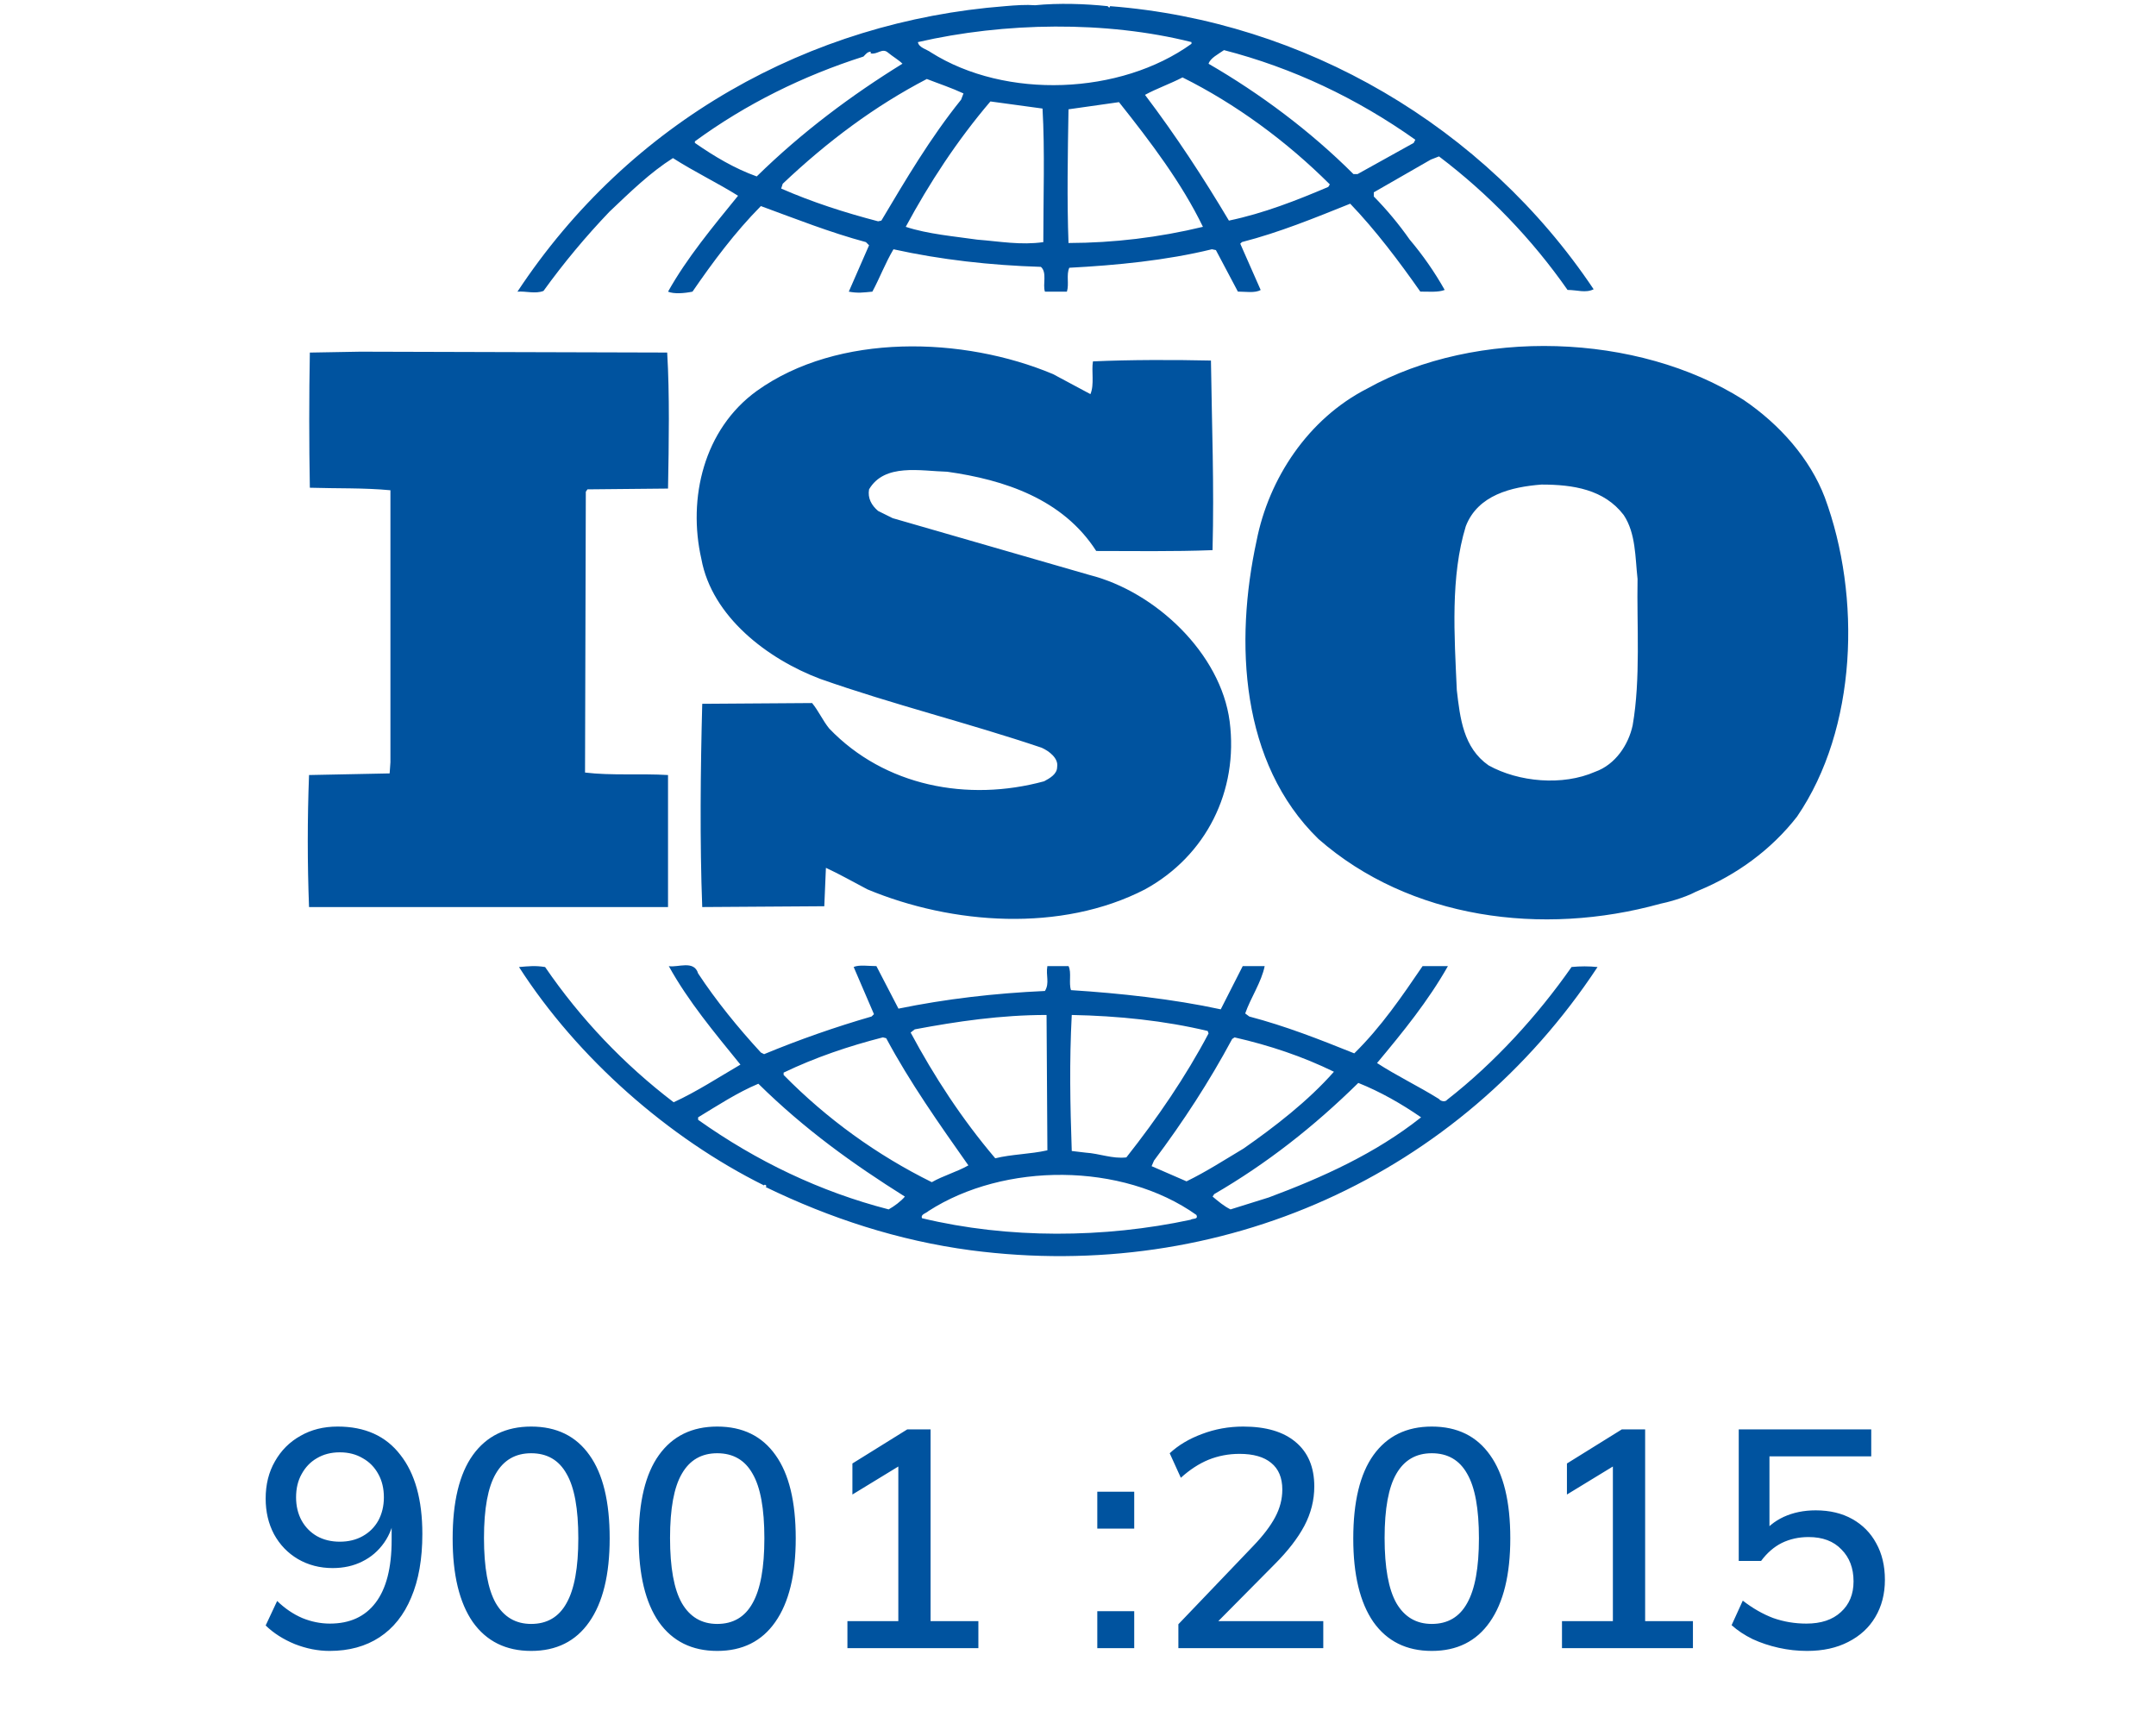 <svg width="77" height="62" viewBox="0 0 77 62" fill="none" xmlns="http://www.w3.org/2000/svg">
<path d="M65.171 17.765C64.647 16.39 63.571 15.162 62.263 14.277C58.484 11.877 52.726 11.707 48.832 13.876C46.709 14.959 45.313 17.101 44.879 19.308C44.091 22.933 44.295 27.247 47.087 29.964C50.343 32.819 55.082 33.45 59.297 32.277C59.497 32.239 60.131 32.079 60.569 31.847L60.692 31.794C62.001 31.25 63.249 30.364 64.181 29.164C66.332 26.019 66.479 21.307 65.171 17.765ZM58.309 25.906C58.161 26.593 57.698 27.305 56.969 27.564C55.808 28.075 54.238 27.933 53.163 27.335C52.261 26.705 52.145 25.649 52.029 24.649C51.94 22.68 51.798 20.594 52.35 18.793C52.782 17.677 53.975 17.39 55.054 17.306C56.187 17.306 57.289 17.479 57.989 18.393C58.425 19.049 58.398 19.906 58.484 20.678C58.453 22.306 58.599 24.247 58.309 25.906ZM23.858 27.68C22.898 27.621 21.823 27.705 20.894 27.591L20.922 17.561L20.981 17.477L23.858 17.449C23.888 15.821 23.917 14.075 23.828 12.591L12.87 12.56L11.066 12.592C11.037 14.105 11.037 15.874 11.066 17.419C12.055 17.45 12.984 17.419 13.944 17.509V27.223L13.916 27.622L11.037 27.68C10.977 29.252 10.977 30.824 11.037 32.395H23.858L23.858 27.68ZM56.127 34.536C54.907 36.281 53.366 37.966 51.684 39.277C51.622 39.367 51.448 39.333 51.393 39.25C50.663 38.794 49.879 38.421 49.18 37.966C50.111 36.853 51.013 35.739 51.711 34.505H50.806C50.084 35.566 49.326 36.68 48.367 37.62C47.087 37.106 45.925 36.65 44.617 36.304L44.471 36.195C44.675 35.618 45.052 35.076 45.167 34.504H44.383L43.598 36.048C41.885 35.677 39.994 35.474 38.25 35.362C38.162 35.105 38.277 34.733 38.162 34.504H37.406C37.346 34.848 37.493 35.107 37.319 35.392C35.516 35.474 33.772 35.677 32.088 36.023L31.3 34.504C31.012 34.504 30.689 34.449 30.488 34.535L31.213 36.221L31.127 36.304C29.824 36.681 28.543 37.13 27.289 37.649L27.174 37.59C26.358 36.705 25.573 35.737 24.933 34.766C24.788 34.277 24.207 34.563 23.886 34.505C24.582 35.764 25.515 36.877 26.444 38.022C25.659 38.48 24.877 38.992 24.059 39.367C22.281 38.012 20.731 36.382 19.468 34.537C19.118 34.481 18.888 34.507 18.536 34.537C20.63 37.795 23.886 40.651 27.288 42.337C27.288 42.337 27.288 42.312 27.319 42.312C27.344 42.312 27.402 42.364 27.344 42.394C29.642 43.509 32.086 44.309 34.671 44.653C43.597 45.823 52.116 42.025 57.055 34.537C56.746 34.505 56.435 34.505 56.127 34.536ZM44.006 37.107L44.092 37.05C45.345 37.335 46.535 37.736 47.64 38.277C46.709 39.332 45.517 40.248 44.413 41.019C43.745 41.418 43.075 41.851 42.376 42.191L41.129 41.649L41.214 41.451C42.263 40.052 43.193 38.622 44.006 37.107ZM38.277 36.249C39.936 36.281 41.593 36.452 43.132 36.821L43.163 36.908C42.35 38.449 41.33 39.939 40.227 41.336C39.73 41.394 39.267 41.197 38.774 41.166L38.277 41.107C38.22 39.421 38.189 37.935 38.277 36.249ZM32.669 36.763C34.181 36.478 35.75 36.249 37.377 36.249L37.407 41.083C36.795 41.222 36.127 41.222 35.545 41.368C34.353 39.965 33.365 38.449 32.523 36.877L32.669 36.763ZM27.986 38.308C29.122 37.763 30.313 37.361 31.532 37.049L31.65 37.079C32.491 38.651 33.539 40.136 34.585 41.621C34.181 41.852 33.684 41.989 33.279 42.221C31.313 41.25 29.524 39.955 27.986 38.391V38.308H27.986ZM31.738 43.193C29.295 42.563 27.026 41.477 24.933 39.994V39.905C25.631 39.481 26.331 39.022 27.084 38.705C28.743 40.338 30.457 41.567 32.317 42.736C32.173 42.907 31.94 43.079 31.738 43.193ZM42.522 43.563C39.441 44.224 36.009 44.249 32.929 43.508C32.87 43.366 33.075 43.335 33.161 43.251C35.865 41.507 40.078 41.507 42.727 43.39C42.813 43.563 42.581 43.508 42.522 43.563ZM45.314 42.766L43.948 43.193C43.714 43.079 43.512 42.907 43.307 42.735L43.365 42.647C45.227 41.566 46.912 40.248 48.511 38.676C49.297 38.99 50.053 39.421 50.753 39.905C49.123 41.197 47.233 42.05 45.314 42.766ZM19.411 10.39C20.13 9.394 20.916 8.45 21.765 7.562C22.518 6.848 23.219 6.162 24.034 5.646C24.79 6.131 25.632 6.535 26.359 6.991C25.458 8.1 24.527 9.219 23.859 10.416C24.061 10.505 24.441 10.477 24.732 10.416C25.458 9.36 26.241 8.304 27.174 7.36C28.421 7.818 29.644 8.302 30.925 8.647L31.038 8.76L30.314 10.416C30.635 10.477 30.838 10.447 31.156 10.416C31.417 9.933 31.619 9.392 31.91 8.903C33.598 9.276 35.372 9.475 37.175 9.531C37.405 9.733 37.232 10.16 37.319 10.416H38.104C38.189 10.135 38.075 9.817 38.189 9.563C39.877 9.474 41.65 9.302 43.283 8.902L43.425 8.932L44.21 10.414C44.472 10.414 44.82 10.476 45.024 10.356L44.295 8.703L44.356 8.645C45.691 8.302 46.943 7.788 48.222 7.275C49.126 8.218 49.966 9.332 50.725 10.414C51.043 10.414 51.363 10.445 51.596 10.355C51.237 9.717 50.818 9.115 50.345 8.556C49.961 8.009 49.533 7.494 49.064 7.017V6.869L51.1 5.7L51.393 5.586C53.163 6.926 54.712 8.535 55.984 10.355C56.333 10.355 56.624 10.475 56.916 10.331C53.016 4.507 46.592 0.76 39.648 0.22L39.617 0.276L39.557 0.22C38.774 0.136 37.81 0.103 36.968 0.187C36.65 0.162 36.273 0.187 35.894 0.22C28.918 0.76 22.493 4.333 18.48 10.417C18.77 10.39 19.119 10.506 19.411 10.39ZM31.477 7.879L31.361 7.904C30.168 7.593 29.004 7.218 27.899 6.734L27.955 6.562C29.554 5.048 31.24 3.79 33.101 2.821C33.539 2.992 33.974 3.134 34.41 3.337L34.325 3.56C33.218 4.935 32.348 6.417 31.477 7.879ZM37.261 8.648C36.449 8.762 35.721 8.623 34.904 8.559C34.123 8.445 33.133 8.362 32.348 8.101C33.191 6.537 34.181 5.02 35.372 3.623L37.233 3.877C37.319 5.36 37.261 7.075 37.261 8.648ZM38.161 8.679C38.104 7.16 38.134 5.476 38.161 3.904C38.745 3.821 39.381 3.732 39.964 3.648C41.098 5.074 42.205 6.537 42.962 8.101C41.39 8.481 39.779 8.675 38.161 8.679ZM47.438 6.676C46.302 7.159 45.138 7.617 43.89 7.879C42.989 6.364 42.001 4.851 40.893 3.388C41.301 3.164 41.798 2.992 42.233 2.765C44.126 3.707 45.955 5.048 47.494 6.586L47.438 6.676ZM43.714 1.79C46.157 2.42 48.453 3.504 50.547 4.99L50.489 5.104L48.485 6.217H48.337C46.798 4.68 44.996 3.337 43.163 2.277C43.221 2.077 43.513 1.932 43.714 1.79ZM42.553 1.503V1.564C40.022 3.388 35.924 3.56 33.251 1.874C33.101 1.76 32.814 1.704 32.782 1.504C35.866 0.793 39.498 0.735 42.553 1.503ZM24.818 5.048C26.651 3.707 28.685 2.707 30.837 2.02C30.925 1.931 30.981 1.847 31.096 1.847V1.906C31.328 1.962 31.503 1.703 31.706 1.872C31.882 2.02 32.087 2.133 32.231 2.275C30.429 3.388 28.655 4.704 27.026 6.301C26.241 6.021 25.517 5.59 24.817 5.104L24.818 5.048ZM37.291 27.903C34.558 28.647 31.591 28.08 29.615 26.019C29.383 25.733 29.237 25.393 29.003 25.109L25.08 25.136C25.018 27.45 24.991 30.108 25.08 32.395L29.439 32.366L29.497 30.994C29.993 31.222 30.488 31.507 30.981 31.764C34.005 33.023 37.897 33.308 40.892 31.764C43.074 30.567 44.237 28.253 43.916 25.762C43.598 23.337 41.271 21.135 38.918 20.537L31.881 18.506L31.361 18.248C31.128 18.05 30.982 17.794 31.038 17.477C31.591 16.537 32.872 16.822 33.831 16.848C35.866 17.134 37.958 17.82 39.151 19.678C40.429 19.678 41.911 19.703 43.305 19.648C43.365 17.306 43.282 15.25 43.248 12.877C41.94 12.847 40.34 12.847 39.034 12.907C38.975 13.247 39.09 13.731 38.944 14.076L37.608 13.361C34.409 12.018 29.931 11.878 27.025 13.964C25.135 15.333 24.555 17.793 25.049 19.964C25.425 22.018 27.402 23.533 29.293 24.246C31.88 25.159 34.582 25.82 37.203 26.705C37.463 26.821 37.811 27.08 37.755 27.393C37.756 27.647 37.493 27.794 37.291 27.903Z" fill="#00539F"/>
<path d="M11.771 58.962C11.357 58.962 10.943 58.88 10.529 58.718C10.116 58.548 9.768 58.326 9.488 58.053L9.898 57.178C10.171 57.443 10.47 57.647 10.795 57.787C11.12 57.92 11.449 57.986 11.782 57.986C12.491 57.986 13.034 57.739 13.411 57.244C13.795 56.742 13.987 55.995 13.987 55.005V54.063H14.098C14.054 54.455 13.928 54.798 13.721 55.094C13.514 55.389 13.252 55.615 12.934 55.77C12.624 55.925 12.273 56.003 11.881 56.003C11.423 56.003 11.01 55.896 10.64 55.681C10.278 55.467 9.994 55.172 9.787 54.795C9.587 54.418 9.488 53.993 9.488 53.52C9.488 53.018 9.598 52.575 9.82 52.19C10.042 51.799 10.345 51.496 10.729 51.282C11.113 51.06 11.556 50.949 12.059 50.949C13.034 50.949 13.78 51.285 14.297 51.958C14.822 52.623 15.084 53.565 15.084 54.784C15.084 55.678 14.951 56.435 14.685 57.056C14.427 57.676 14.05 58.149 13.555 58.474C13.06 58.799 12.465 58.962 11.771 58.962ZM12.136 55.061C12.447 55.061 12.72 54.994 12.956 54.861C13.193 54.728 13.378 54.544 13.511 54.307C13.643 54.063 13.71 53.786 13.71 53.476C13.71 53.158 13.643 52.881 13.511 52.645C13.378 52.401 13.193 52.212 12.956 52.08C12.72 51.939 12.447 51.869 12.136 51.869C11.826 51.869 11.553 51.939 11.316 52.08C11.087 52.212 10.906 52.401 10.773 52.645C10.64 52.881 10.574 53.158 10.574 53.476C10.574 53.786 10.64 54.063 10.773 54.307C10.906 54.544 11.087 54.728 11.316 54.861C11.553 54.994 11.826 55.061 12.136 55.061ZM18.97 58.962C18.069 58.962 17.374 58.618 16.886 57.931C16.406 57.237 16.166 56.243 16.166 54.95C16.166 53.635 16.406 52.641 16.886 51.969C17.374 51.289 18.069 50.949 18.97 50.949C19.879 50.949 20.573 51.289 21.053 51.969C21.534 52.641 21.774 53.631 21.774 54.939C21.774 56.239 21.53 57.237 21.042 57.931C20.562 58.618 19.871 58.962 18.97 58.962ZM18.97 57.998C19.539 57.998 19.96 57.75 20.233 57.255C20.514 56.76 20.654 55.988 20.654 54.939C20.654 53.882 20.514 53.114 20.233 52.634C19.96 52.146 19.539 51.902 18.97 51.902C18.408 51.902 17.987 52.146 17.706 52.634C17.426 53.114 17.285 53.879 17.285 54.928C17.285 55.984 17.426 56.76 17.706 57.255C17.995 57.75 18.416 57.998 18.97 57.998ZM25.615 58.962C24.714 58.962 24.019 58.618 23.532 57.931C23.051 57.237 22.811 56.243 22.811 54.95C22.811 53.635 23.051 52.641 23.532 51.969C24.019 51.289 24.714 50.949 25.615 50.949C26.524 50.949 27.218 51.289 27.698 51.969C28.179 52.641 28.419 53.631 28.419 54.939C28.419 56.239 28.175 57.237 27.687 57.931C27.207 58.618 26.516 58.962 25.615 58.962ZM25.615 57.998C26.184 57.998 26.605 57.75 26.878 57.255C27.159 56.76 27.299 55.988 27.299 54.939C27.299 53.882 27.159 53.114 26.878 52.634C26.605 52.146 26.184 51.902 25.615 51.902C25.053 51.902 24.632 52.146 24.352 52.634C24.071 53.114 23.93 53.879 23.93 54.928C23.93 55.984 24.071 56.76 24.352 57.255C24.64 57.75 25.061 57.998 25.615 57.998ZM30.265 58.862V57.898H32.083V52.024H32.659L30.443 53.376V52.268L32.404 51.049H33.235V57.898H34.942V58.862H30.265ZM39.189 54.595V53.276H40.508V54.595H39.189ZM39.189 58.862V57.543H40.508V58.862H39.189ZM42.085 58.862V58.009L44.767 55.205C45.114 54.843 45.373 54.503 45.542 54.185C45.712 53.867 45.797 53.539 45.797 53.199C45.797 52.778 45.664 52.46 45.398 52.246C45.14 52.032 44.763 51.924 44.268 51.924C43.877 51.924 43.507 51.995 43.16 52.135C42.82 52.275 42.491 52.49 42.173 52.778L41.775 51.902C42.085 51.614 42.469 51.385 42.927 51.215C43.393 51.038 43.884 50.949 44.401 50.949C45.214 50.949 45.838 51.134 46.274 51.503C46.717 51.873 46.939 52.401 46.939 53.088C46.939 53.576 46.821 54.045 46.584 54.495C46.348 54.939 45.993 55.397 45.52 55.87L43.204 58.208V57.898H47.26V58.862H42.085ZM51.135 58.962C50.233 58.962 49.539 58.618 49.051 57.931C48.571 57.237 48.331 56.243 48.331 54.95C48.331 53.635 48.571 52.641 49.051 51.969C49.539 51.289 50.233 50.949 51.135 50.949C52.044 50.949 52.738 51.289 53.218 51.969C53.699 52.641 53.939 53.631 53.939 54.939C53.939 56.239 53.695 57.237 53.207 57.931C52.727 58.618 52.036 58.962 51.135 58.962ZM51.135 57.998C51.704 57.998 52.125 57.75 52.398 57.255C52.679 56.76 52.819 55.988 52.819 54.939C52.819 53.882 52.679 53.114 52.398 52.634C52.125 52.146 51.704 51.902 51.135 51.902C50.573 51.902 50.152 52.146 49.871 52.634C49.591 53.114 49.45 53.879 49.45 54.928C49.45 55.984 49.591 56.76 49.871 57.255C50.16 57.75 50.581 57.998 51.135 57.998ZM55.785 58.862V57.898H57.603V52.024H58.179L55.962 53.376V52.268L57.924 51.049H58.755V57.898H60.462V58.862H55.785ZM64.536 58.962C64.196 58.962 63.86 58.925 63.527 58.851C63.195 58.777 62.885 58.674 62.596 58.541C62.308 58.4 62.057 58.234 61.843 58.042L62.242 57.166C62.596 57.44 62.959 57.647 63.328 57.787C63.705 57.92 64.1 57.986 64.514 57.986C65.038 57.986 65.448 57.85 65.744 57.576C66.047 57.303 66.198 56.937 66.198 56.479C66.198 56.006 66.054 55.626 65.766 55.338C65.485 55.042 65.094 54.895 64.591 54.895C64.244 54.895 63.926 54.965 63.638 55.105C63.358 55.245 63.11 55.46 62.896 55.748H62.098V51.049H66.83V52.013H63.195V54.828H62.907C63.106 54.547 63.372 54.329 63.705 54.174C64.045 54.019 64.425 53.941 64.846 53.941C65.349 53.941 65.784 54.045 66.154 54.252C66.523 54.459 66.808 54.747 67.007 55.116C67.214 55.486 67.318 55.921 67.318 56.424C67.318 56.926 67.203 57.37 66.974 57.754C66.752 58.13 66.431 58.426 66.01 58.64C65.596 58.855 65.105 58.962 64.536 58.962Z" fill="#00539F"/>
</svg>
